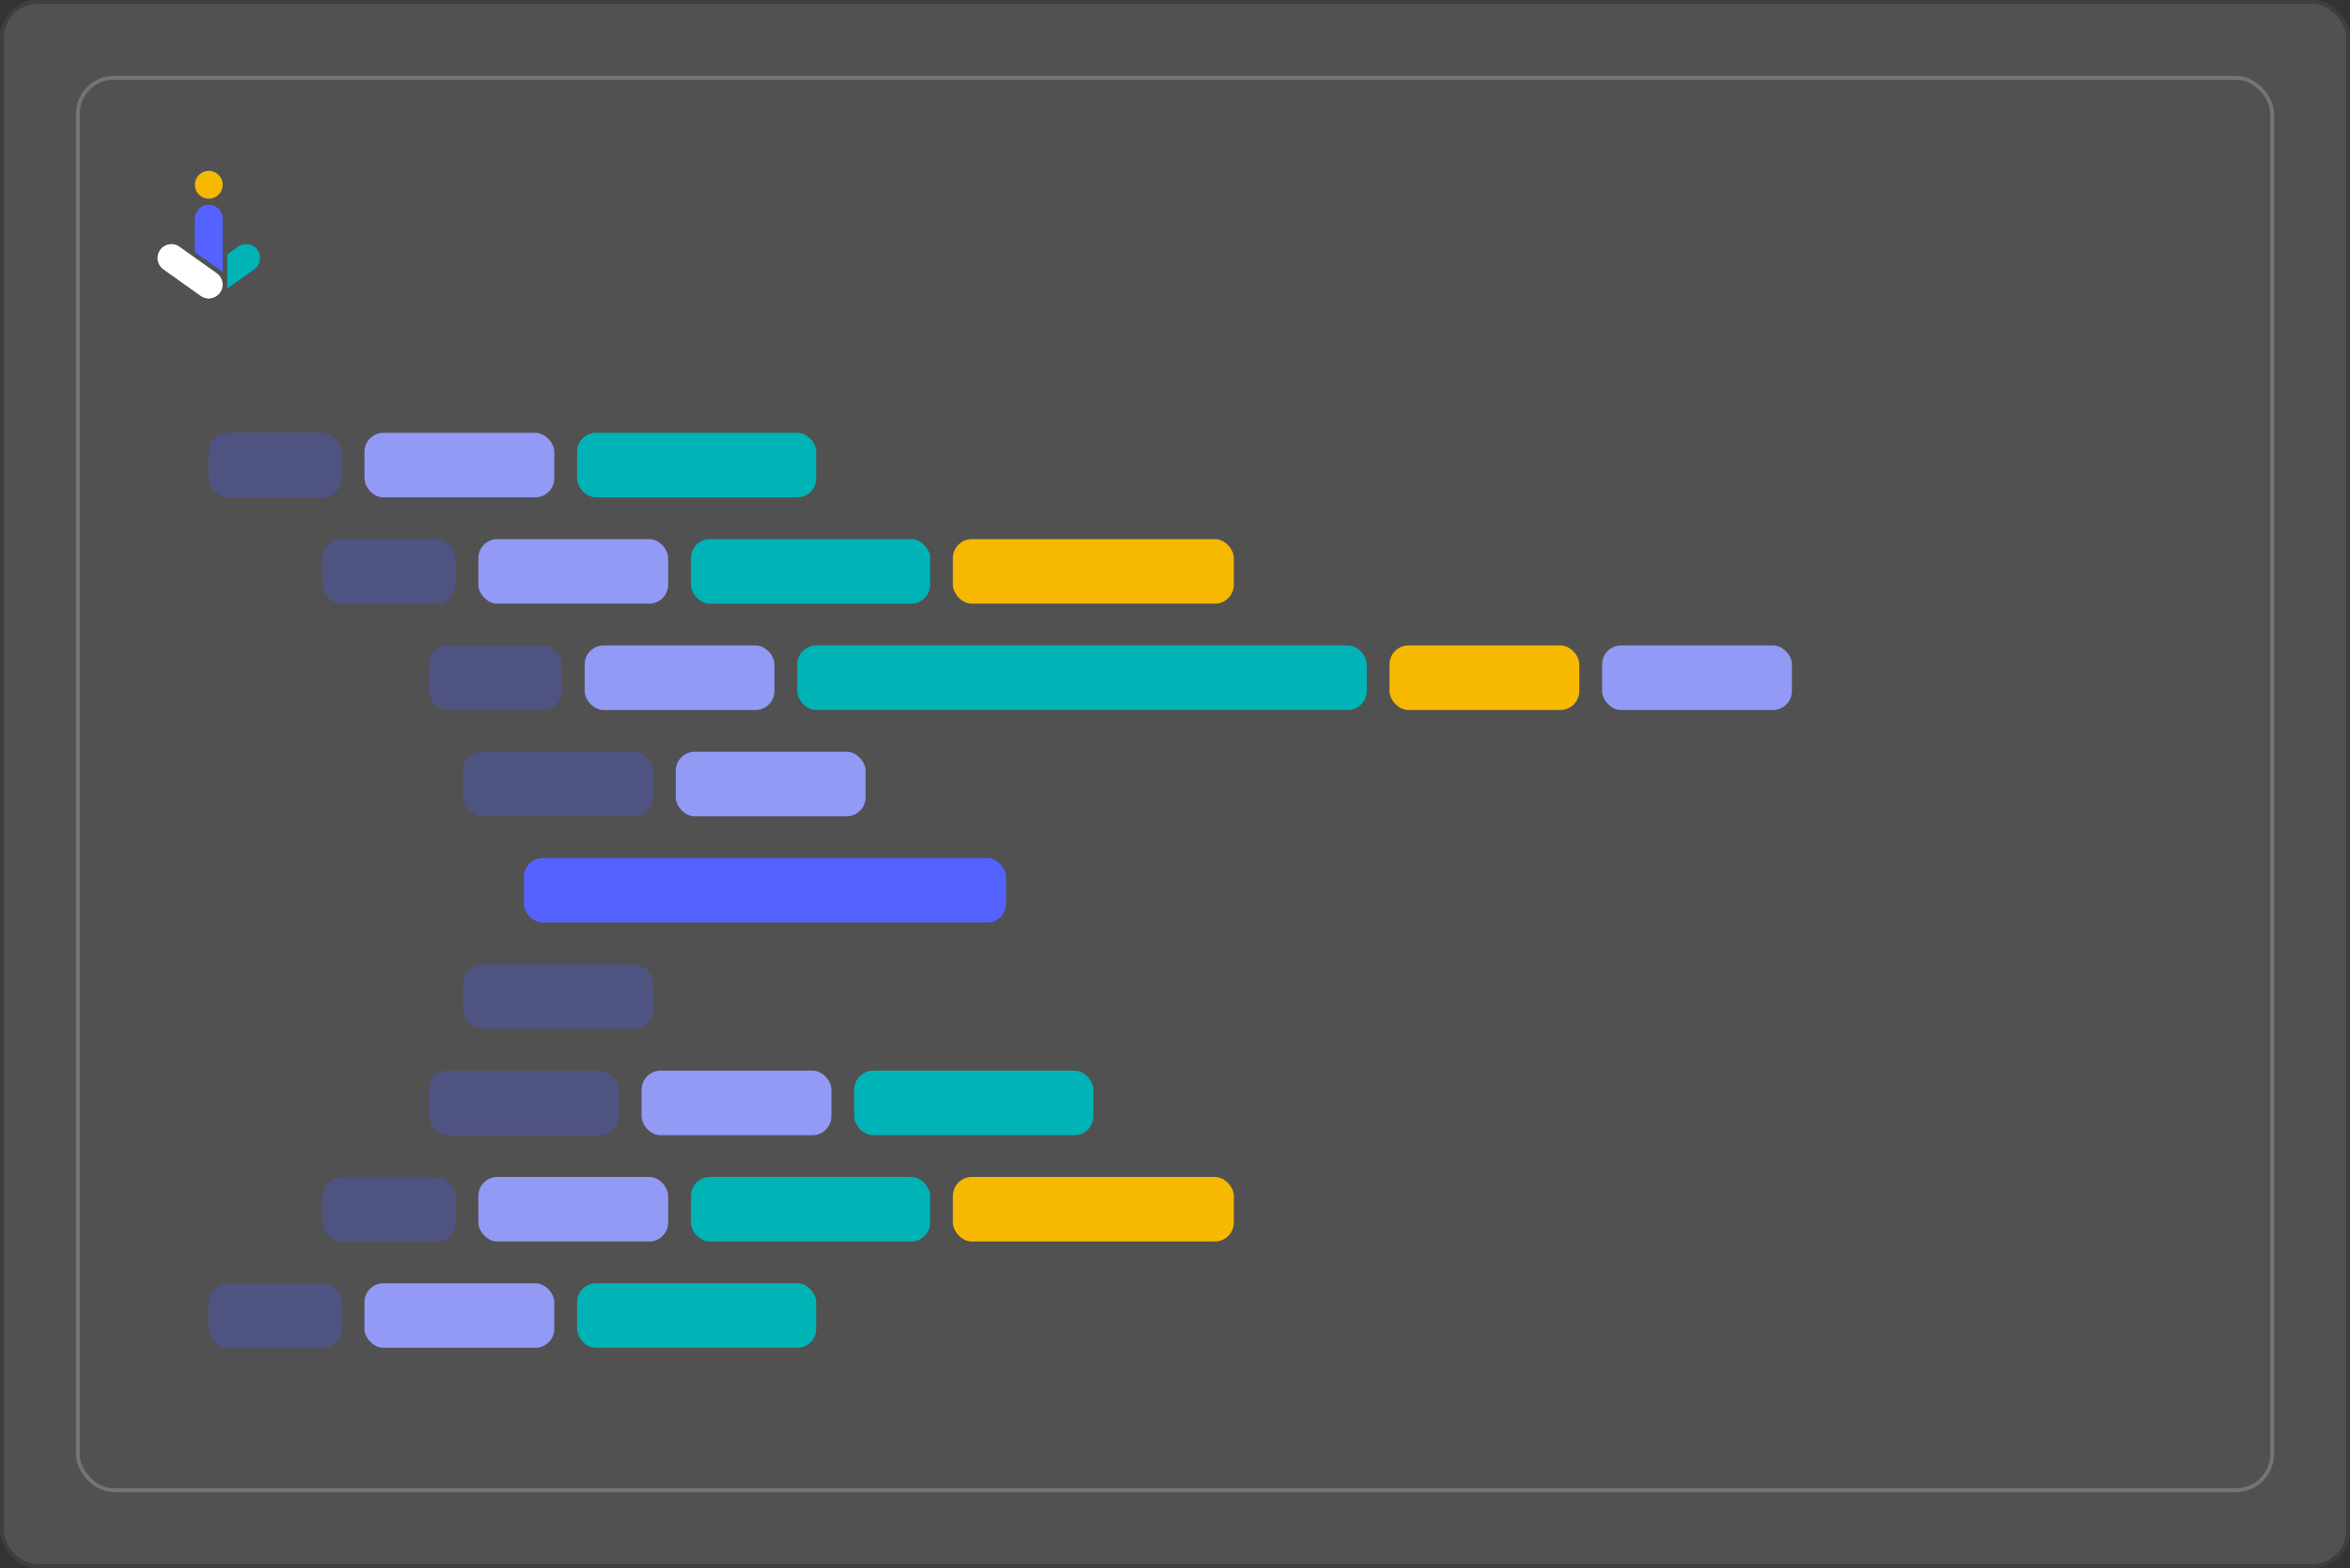 <?xml version="1.0" encoding="UTF-8"?> <svg xmlns="http://www.w3.org/2000/svg" width="619" height="413" viewBox="0 0 619 413"><rect x="0" y="0" width="619" height="413" fill="#333333" stroke="none"/><g id="Group_13081" data-name="Group 13081" transform="translate(-920 -2164)"><g id="Rectangle_19" data-name="Rectangle 19" transform="translate(920 2164)" fill="#ffffff3b" stroke="#7e7e7e" stroke-width="1" opacity="0.15"><rect width="619" height="413" rx="10" stroke="none"></rect><rect x="0.5" y="0.5" width="618" height="412" rx="9.5" fill="none"></rect></g><g id="Logo-black" transform="translate(961.477 2208.917)"><g id="Group_3" data-name="Group 3" transform="translate(9.855 0.083)"><g id="Group_1" data-name="Group 1" transform="translate(0 0)"><path id="Path_1" data-name="Path 1" d="M204.318,349.7h0c-.009.027-.009.054-.018.089A.392.392,0,0,1,204.318,349.7Z" transform="translate(-195.903 -318.627)" fill="#7bf"></path><path id="Path_2" data-name="Path 2" d="M211.711,224.44l-7.211,5.131a5.131,5.131,0,0,0,.125-1.107V220.5l2.847-2.026a3.657,3.657,0,1,1,4.239,5.961Z" transform="translate(-196.085 -198.497)" fill="#00b3b6"></path><path id="Path_3" data-name="Path 3" d="M117.609,105.159v14.154a4.776,4.776,0,0,0-.83-.75L115,117.3h0l-1.044-.741-3.659-2.606v-8.79a3.654,3.654,0,1,1,7.309,0Z" transform="translate(-110.291 -92.576)" fill="#5463ff"></path><circle id="Ellipse_1" data-name="Ellipse 1" cx="3.668" cy="3.668" r="3.668" fill="#f7b801"></circle><path id="Path_4" data-name="Path 4" d="M204.227,349.7c-.009.027-.018.062-.027.089.009-.027.018-.054.027-.089Z" transform="translate(-195.811 -318.627)" fill="#7bf"></path></g></g><path id="Path_11" data-name="Path 11" d="M17.173,228.464c0,.107-.009.205-.009.295a1.072,1.072,0,0,1-.027.178c-.009.1-.027.2-.045.294s-.054.205-.089.312c-.027.089-.062.178-.1.277-.018.045-.036.089-.054.125a1.2,1.2,0,0,1-.107.214c-.009.027-.027.045-.036.071-.054.089-.107.178-.17.268s-.125.178-.187.259l-.018.018a2.18,2.18,0,0,1-.241.259.108.108,0,0,1-.045.045c-.071.071-.134.125-.205.187-.045.036-.089.071-.125.1a1.272,1.272,0,0,1-.178.125c-.045.027-.1.062-.143.089-.018.009-.036.027-.054.027-.045.027-.08.045-.125.071a.009.009,0,0,0-.009.009,1.451,1.451,0,0,1-.205.1l-.054.027c-.027.009-.045.018-.071.027a.033.033,0,0,1-.027.009l-.08.027a.483.483,0,0,0-.089.027,3.062,3.062,0,0,1-.643.152l-.071.009-.027.036h-.018a.275.275,0,0,1-.089.009.067.067,0,0,1-.045.009,2.5,2.5,0,0,1-.259.009H13.5a2.418,2.418,0,0,1-.259-.009.113.113,0,0,1-.054-.009.152.152,0,0,1-.062-.009.1.1,0,0,1-.045-.009.054.054,0,0,1-.036-.009.247.247,0,0,1-.08-.009c-.036-.009-.071-.009-.107-.018s-.045-.009-.071-.009c-.009,0-.018-.009-.027-.009h-.009l-.214-.054a.562.562,0,0,1-.062-.018.054.054,0,0,0-.036-.009c-.027-.009-.045-.018-.071-.027a.788.788,0,0,1-.134-.045.235.235,0,0,1-.071-.027.417.417,0,0,1-.089-.045,1.912,1.912,0,0,1-.2-.089c-.018-.009-.036-.009-.054-.027s-.027-.009-.036-.018a.2.2,0,0,0-.045-.027c-.08-.045-.161-.089-.241-.143-.009,0-.018-.009-.027-.018s-.018-.009-.027-.018l-.054-.027-2.624-1.874-7.211-5.131A3.657,3.657,0,1,1,5.8,218.478L8.641,220.5l1.223.866,2.615,1.856,1.044.75,2.124,1.508A3.7,3.7,0,0,1,17.173,228.464Z" transform="translate(0 -198.414)" fill="#fff"></path></g><g id="Rectangle_20" data-name="Rectangle 20" transform="translate(940 2184)" fill="none" stroke="rgba(255,255,255,0.2)" stroke-width="1"><rect width="579" height="373" rx="10" stroke="none"></rect><rect x="0.5" y="0.5" width="578" height="372" rx="9.5" fill="none"></rect></g><rect id="Rectangle_21" data-name="Rectangle 21" width="35" height="17" rx="5" transform="translate(975 2278)" fill="#4f5382"></rect><rect id="Rectangle_2441" data-name="Rectangle 2441" width="35" height="17" rx="5" transform="translate(975 2502)" fill="#4f5382"></rect><rect id="Rectangle_22" data-name="Rectangle 22" width="50" height="17" rx="5" transform="translate(1074 2334)" fill="#929af5"></rect><rect id="Rectangle_2435" data-name="Rectangle 2435" width="50" height="17" rx="5" transform="translate(1342 2334)" fill="#929af5"></rect><rect id="Rectangle_2434" data-name="Rectangle 2434" width="50" height="17" rx="5" transform="translate(1016 2278)" fill="#929af5"></rect><rect id="Rectangle_2440" data-name="Rectangle 2440" width="50" height="17" rx="5" transform="translate(1016 2502)" fill="#929af5"></rect><rect id="Rectangle_46" data-name="Rectangle 46" width="35" height="17" rx="5" transform="translate(1005 2306)" fill="#4f5382"></rect><rect id="Rectangle_2436" data-name="Rectangle 2436" width="35" height="17" rx="5" transform="translate(1005 2474)" fill="#4f5382"></rect><rect id="Rectangle_58" data-name="Rectangle 58" width="63" height="17" rx="5" transform="translate(1102 2306)" fill="#00b3b6"></rect><rect id="Rectangle_2438" data-name="Rectangle 2438" width="63" height="17" rx="5" transform="translate(1102 2474)" fill="#00b3b6"></rect><rect id="Rectangle_51" data-name="Rectangle 51" width="74" height="17" rx="5" transform="translate(1171 2306)" fill="#f7b801"></rect><rect id="Rectangle_2439" data-name="Rectangle 2439" width="74" height="17" rx="5" transform="translate(1171 2474)" fill="#f7b801"></rect><rect id="Rectangle_63" data-name="Rectangle 63" width="150" height="17" rx="5" transform="translate(1130 2334)" fill="#00b3b6"></rect><rect id="Rectangle_47" data-name="Rectangle 47" width="50" height="17" rx="5" transform="translate(1089 2446)" fill="#929af5"></rect><rect id="Rectangle_2426" data-name="Rectangle 2426" width="50" height="17" rx="5" transform="translate(1033 2446)" fill="#4f5382"></rect><rect id="Rectangle_54" data-name="Rectangle 54" width="50" height="17" rx="5" transform="translate(1046 2306)" fill="#929af5"></rect><rect id="Rectangle_2437" data-name="Rectangle 2437" width="50" height="17" rx="5" transform="translate(1046 2474)" fill="#929af5"></rect><rect id="Rectangle_36" data-name="Rectangle 36" width="50" height="17" rx="5" transform="translate(1042 2418)" fill="#4f5382"></rect><rect id="Rectangle_25" data-name="Rectangle 25" width="63" height="17" rx="5" transform="translate(1072 2278)" fill="#00b3b6"></rect><rect id="Rectangle_2442" data-name="Rectangle 2442" width="63" height="17" rx="5" transform="translate(1072 2502)" fill="#00b3b6"></rect><rect id="Rectangle_67" data-name="Rectangle 67" width="50" height="17" rx="5" transform="translate(1098 2362)" fill="#929af5"></rect><rect id="Rectangle_49" data-name="Rectangle 49" width="50" height="17" rx="5" transform="translate(1286 2334)" fill="#f7b801"></rect><rect id="Rectangle_44" data-name="Rectangle 44" width="127" height="17" rx="5" transform="translate(1058 2390)" fill="#5463ff"></rect><rect id="Rectangle_2427" data-name="Rectangle 2427" width="35" height="17" rx="5" transform="translate(1033 2334)" fill="#4f5382"></rect><rect id="Rectangle_2431" data-name="Rectangle 2431" width="50" height="17" rx="5" transform="translate(1042 2362)" fill="#4f5382"></rect><rect id="Rectangle_2432" data-name="Rectangle 2432" width="63" height="17" rx="5" transform="translate(1145 2446)" fill="#00b3b6"></rect></g></svg> 
